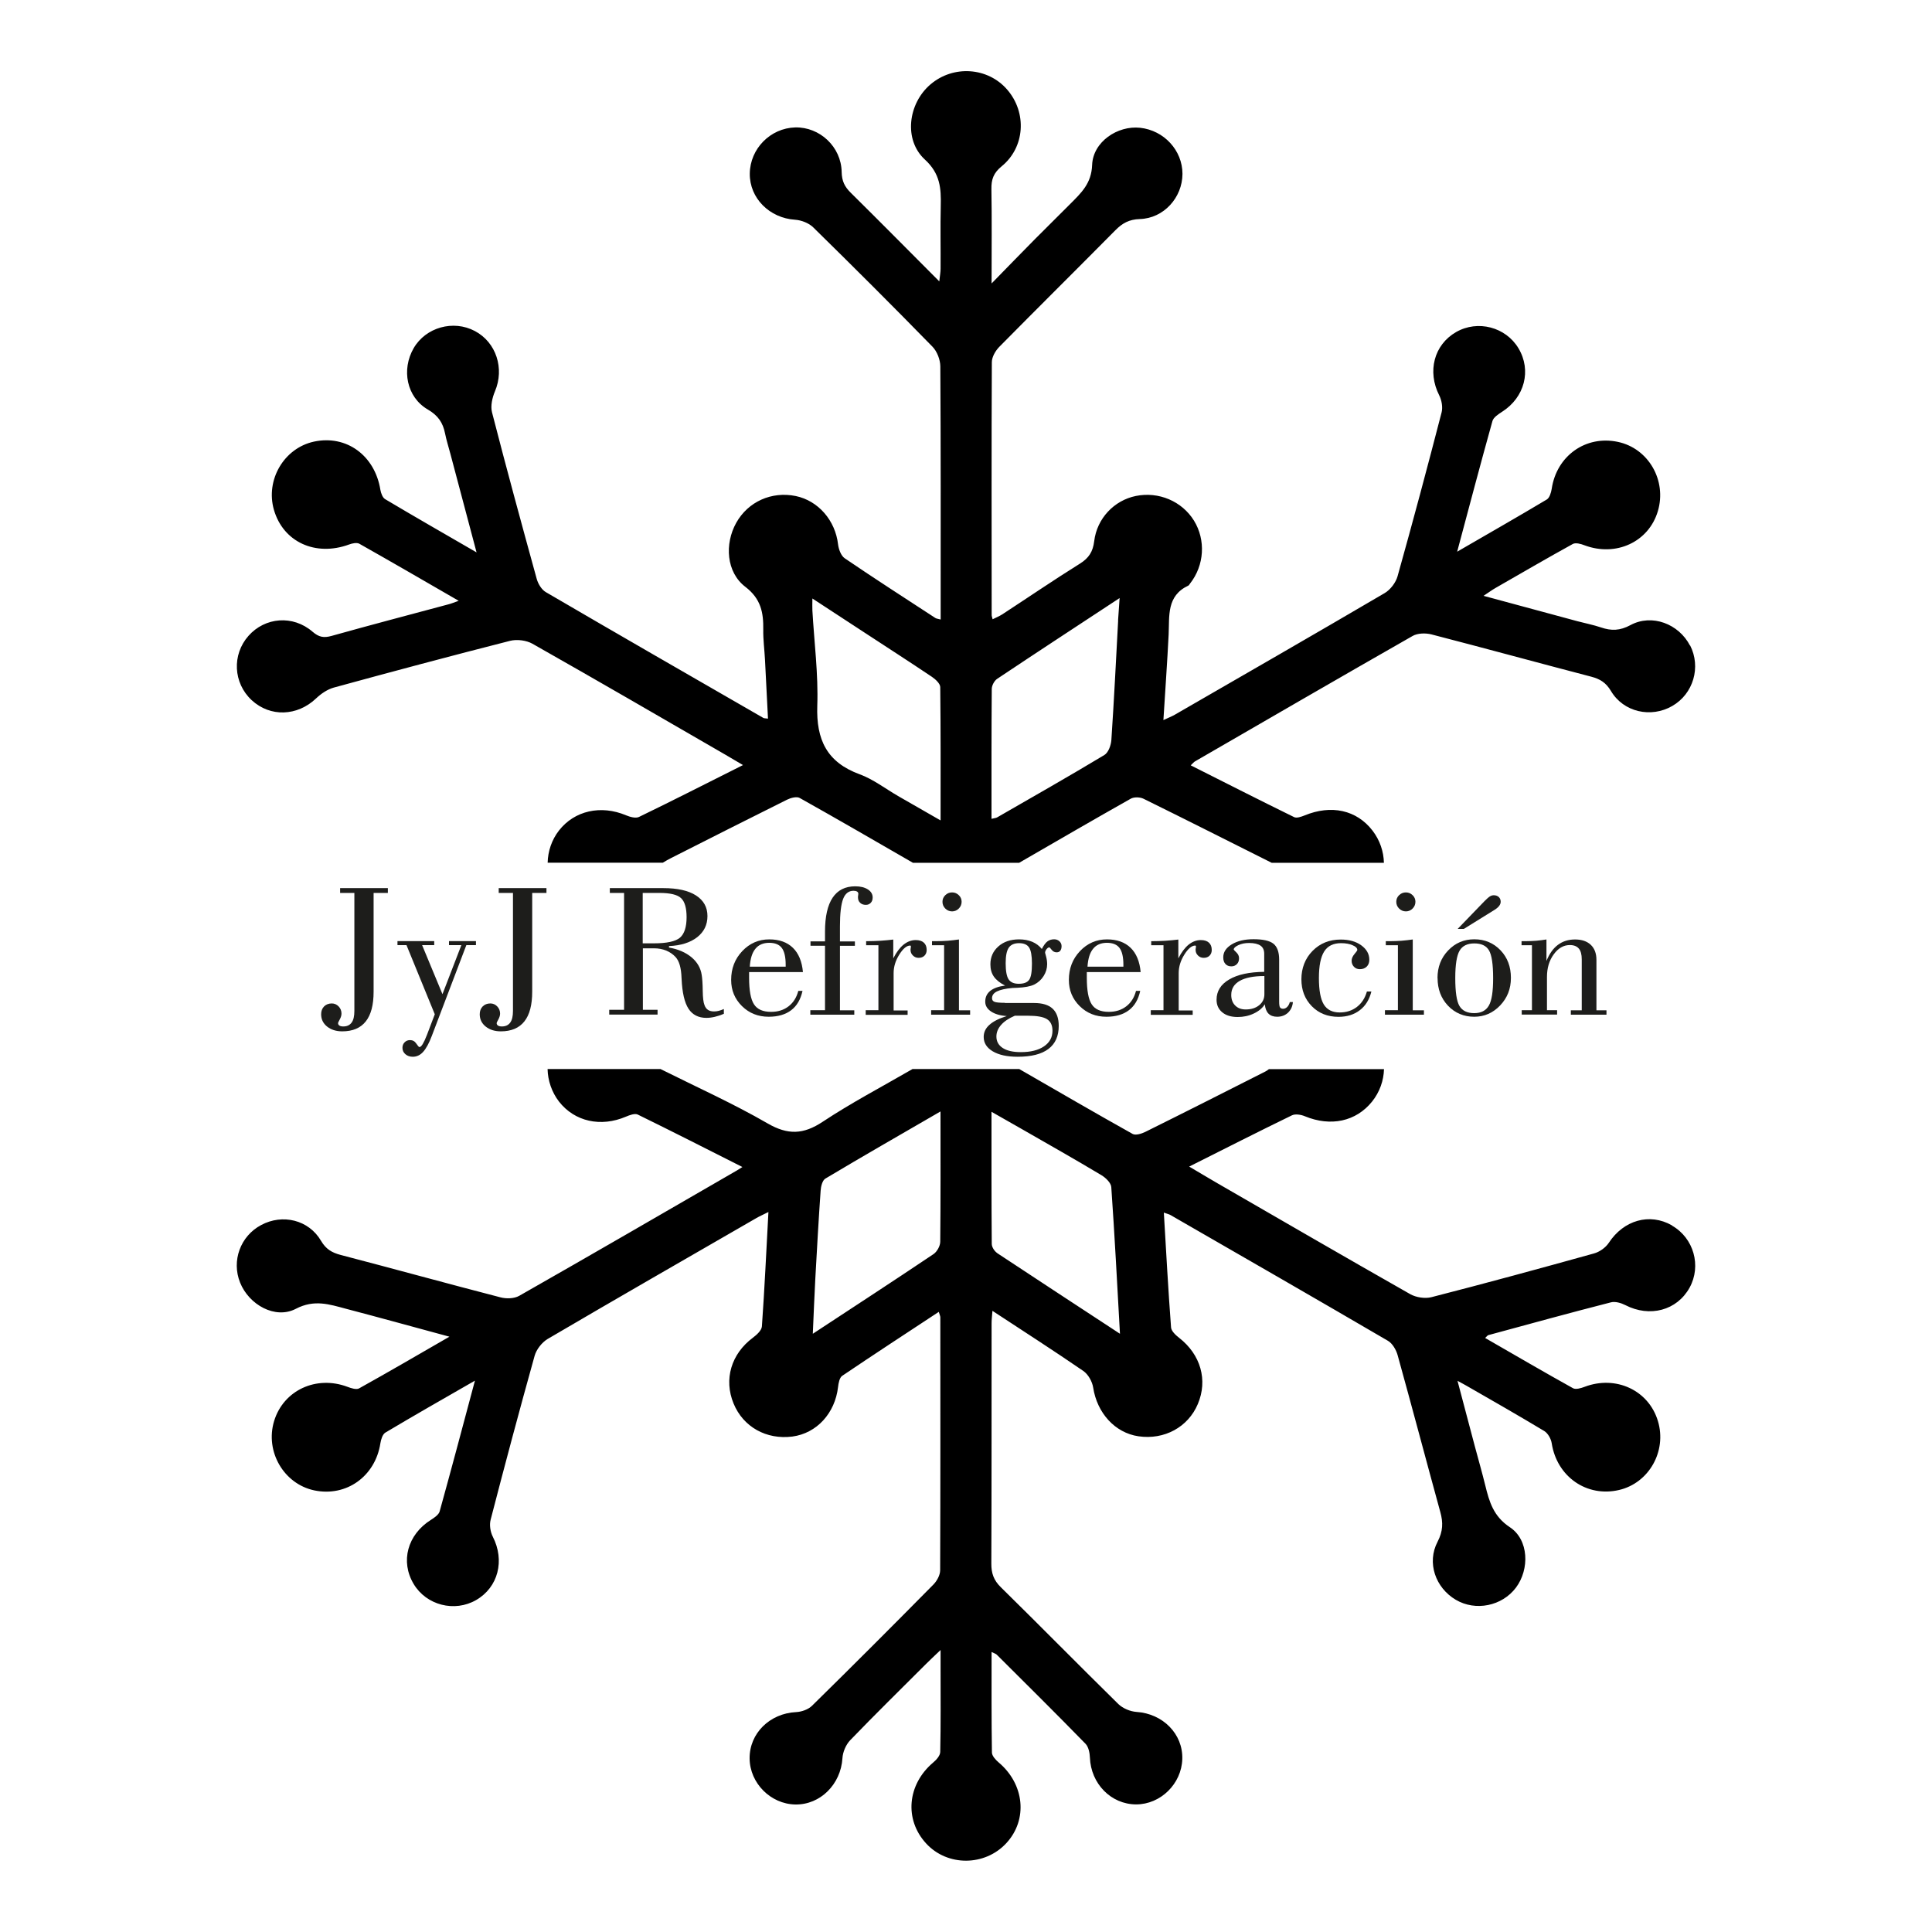 <svg viewBox="0 0 225 225" xmlns="http://www.w3.org/2000/svg" id="Capa_1">
  <defs>
    <style>
      .cls-1 {
        fill: #1d1d1b;
      }
    </style>
  </defs>
  <g>
    <path d="M41.26,103.99h-1.65v-.56h5.56v.56h-1.66v11.5c0,1.54-.3,2.69-.91,3.46s-1.52,1.16-2.74,1.16c-.72,0-1.31-.19-1.77-.56s-.69-.85-.69-1.43c0-.37.11-.67.34-.91.23-.23.53-.35.9-.35.31,0,.58.12.8.35.22.23.33.51.33.83,0,.21-.07.44-.2.68s-.2.38-.2.42c0,.13.05.23.16.3.11.07.26.1.45.1.43,0,.75-.15.97-.45.22-.3.32-.75.32-1.36v-13.75Z" class="cls-1"></path>
    <path d="M50.63,118.11l-3.29-8.04h-1.05v-.47h4.28v.47h-1.41l2.37,5.71,2.2-5.71h-1.44v-.47h3.14v.47h-1.12l-4.02,10.57c-.32.85-.66,1.47-1.01,1.86s-.76.57-1.21.57c-.34,0-.63-.1-.86-.3-.23-.2-.34-.45-.34-.74,0-.26.08-.47.25-.64.16-.17.37-.26.63-.26.31,0,.55.13.73.4.18.27.3.41.37.41.11,0,.24-.12.38-.35s.31-.59.49-1.06l.92-2.42Z" class="cls-1"></path>
    <path d="M59.73,103.99h-1.65v-.56h5.56v.56h-1.66v11.5c0,1.54-.3,2.69-.91,3.46s-1.52,1.16-2.74,1.16c-.72,0-1.31-.19-1.77-.56s-.69-.85-.69-1.43c0-.37.11-.67.34-.91.23-.23.53-.35.9-.35.31,0,.58.12.8.35.22.23.33.51.33.83,0,.21-.07.44-.2.68s-.2.38-.2.42c0,.13.05.23.16.3.11.07.26.1.45.1.43,0,.75-.15.97-.45.22-.3.32-.75.32-1.36v-13.75Z" class="cls-1"></path>
    <path d="M70.93,117.6h1.75v-13.61h-1.66v-.56h6.23c1.64,0,2.91.28,3.8.85.89.57,1.34,1.37,1.34,2.4s-.4,1.84-1.2,2.47c-.8.62-1.89.97-3.28,1.03v.17c1.07.19,1.94.57,2.62,1.13.67.56,1.07,1.25,1.19,2.06.07.42.11,1.04.12,1.84.01.81.08,1.36.2,1.66.09.26.23.45.41.57s.41.18.71.18c.18,0,.36-.02.55-.07.19-.05.39-.12.59-.21v.56c-.36.15-.72.27-1.06.35-.34.08-.67.12-.97.12-.93,0-1.63-.36-2.09-1.07s-.73-1.87-.8-3.46c0-.04,0-.09-.01-.15-.04-1.15-.27-1.94-.69-2.4-.3-.33-.67-.58-1.1-.76-.43-.17-.9-.26-1.41-.26h-1.3v7.16h1.71v.56h-5.63v-.56ZM74.85,109.86h1.3c1.51,0,2.52-.22,3.04-.66.51-.44.77-1.24.77-2.38,0-1.07-.21-1.81-.64-2.22-.43-.41-1.27-.61-2.54-.61h-1.93v5.88Z" class="cls-1"></path>
    <path d="M87.24,113.2v.66c0,1.48.19,2.52.57,3.1.38.59,1.04.88,1.99.88.8,0,1.47-.21,2.03-.64s.94-1.03,1.14-1.8h.49c-.22,1-.66,1.75-1.32,2.25-.66.5-1.53.76-2.62.76-1.23,0-2.27-.41-3.11-1.24-.84-.83-1.26-1.84-1.26-3.05,0-1.32.43-2.44,1.29-3.35s1.91-1.37,3.15-1.37c1.16,0,2.08.33,2.75.98.67.65,1.06,1.6,1.17,2.83h-6.27ZM87.31,112.58h4.19v-.22c0-.9-.15-1.56-.45-1.96-.3-.4-.79-.6-1.47-.6s-1.24.23-1.61.7c-.38.46-.59,1.16-.65,2.08Z" class="cls-1"></path>
    <path d="M94.37,118.16v-.51h1.71v-7.51h-1.69v-.51h1.69v-1.13c0-1.76.3-3.08.89-3.96.59-.88,1.47-1.32,2.63-1.32.61,0,1.09.12,1.47.36.37.24.56.55.56.94,0,.26-.07.46-.22.62-.15.16-.34.24-.57.24-.28,0-.5-.08-.67-.24-.17-.16-.25-.37-.25-.63,0-.07,0-.14.02-.24.01-.09.02-.15.02-.17,0-.12-.05-.21-.15-.27-.1-.06-.24-.09-.41-.09-.56,0-.97.32-1.21.95s-.37,1.69-.37,3.18v1.77h1.74v.51h-1.74v7.51h1.67v.51h-5.11Z" class="cls-1"></path>
    <path d="M100.82,118.16v-.51h1.48v-7.57h-1.43v-.47c.58,0,1.13-.02,1.66-.05.53-.04,1.03-.08,1.5-.14v2.19c.36-.71.77-1.25,1.2-1.6.44-.35.91-.53,1.41-.53.42,0,.73.1.95.3.22.2.33.48.33.85,0,.28-.09.5-.26.67-.17.17-.4.25-.68.25-.26,0-.48-.09-.66-.27-.19-.18-.28-.4-.28-.65,0-.06,0-.13.02-.21.01-.08.02-.13.02-.15,0-.06,0-.1-.02-.12-.01-.02-.04-.03-.07-.03-.4,0-.82.35-1.26,1.05-.44.7-.66,1.42-.66,2.16v4.35h1.63v.51h-4.88Z" class="cls-1"></path>
    <path d="M108.44,118.16v-.51h1.51v-7.57h-1.41v-.47h.43c.47,0,.94-.02,1.4-.05.46-.04.9-.09,1.31-.15v8.25h1.3v.51h-4.53ZM109.76,105.03c0-.31.11-.57.33-.78.22-.21.48-.32.79-.32s.56.11.78.32.33.47.33.77-.11.57-.33.79-.48.33-.78.33-.57-.11-.79-.33-.33-.48-.33-.79Z" class="cls-1"></path>
    <path d="M117.03,116.81h3.4c.97,0,1.69.22,2.16.66.47.44.71,1.11.71,2.01,0,1.18-.4,2.08-1.2,2.68-.8.61-2,.91-3.59.91-1.22,0-2.18-.21-2.89-.63s-1.06-.98-1.06-1.68c0-.54.22-1.01.67-1.41.44-.4,1.12-.74,2.02-1.02-.77-.05-1.38-.23-1.83-.53s-.68-.68-.68-1.14c0-.53.19-.94.58-1.26.39-.31.96-.52,1.73-.62-.61-.31-1.04-.66-1.31-1.05-.27-.39-.4-.86-.4-1.42,0-.85.31-1.54.93-2.09.62-.55,1.42-.82,2.41-.82.57,0,1.08.09,1.53.28.45.19.82.47,1.12.84.22-.42.43-.72.65-.88.21-.16.47-.25.79-.25.24,0,.44.08.61.23.16.15.25.34.25.56,0,.23-.05.41-.15.54-.1.13-.24.19-.43.19-.23,0-.42-.1-.57-.29-.15-.19-.24-.29-.28-.29-.1,0-.21.07-.32.21-.11.14-.17.28-.17.42,0,0,.04.16.12.45.08.3.12.59.12.88,0,.49-.14.95-.41,1.38-.27.43-.64.77-1.11,1-.43.2-1.08.33-1.96.37-.24,0-.42.01-.55.02-.82.07-1.42.21-1.81.4-.39.19-.58.46-.58.79,0,.2.09.34.28.42.19.08.6.12,1.23.12ZM119.69,118.29h-1.5c-.7.3-1.23.65-1.6,1.07-.36.41-.55.86-.55,1.35,0,.58.25,1.02.74,1.34s1.19.48,2.11.48c1.13,0,2.03-.22,2.69-.67.66-.45.99-1.05.99-1.82,0-.63-.21-1.08-.64-1.35-.43-.27-1.17-.4-2.24-.4ZM117.12,112.17c0,.9.11,1.53.34,1.88.23.35.62.52,1.18.52.6,0,1-.15,1.22-.47.22-.31.32-.94.32-1.89,0-.9-.11-1.52-.33-1.86-.22-.34-.61-.51-1.17-.51s-.96.18-1.2.53c-.24.35-.36.95-.36,1.8Z" class="cls-1"></path>
    <path d="M126.57,113.2v.66c0,1.48.19,2.52.57,3.1.38.59,1.04.88,1.99.88.8,0,1.47-.21,2.03-.64s.94-1.03,1.14-1.8h.49c-.22,1-.66,1.75-1.32,2.25-.66.5-1.53.76-2.62.76-1.23,0-2.27-.41-3.11-1.24-.84-.83-1.26-1.84-1.26-3.05,0-1.32.43-2.44,1.29-3.35s1.91-1.37,3.15-1.37c1.16,0,2.08.33,2.75.98.67.65,1.06,1.6,1.17,2.83h-6.27ZM126.64,112.58h4.19v-.22c0-.9-.15-1.56-.45-1.96-.3-.4-.79-.6-1.47-.6s-1.24.23-1.61.7c-.38.46-.59,1.16-.65,2.08Z" class="cls-1"></path>
    <path d="M134.02,118.16v-.51h1.48v-7.57h-1.43v-.47c.58,0,1.13-.02,1.66-.05.53-.04,1.03-.08,1.5-.14v2.19c.36-.71.77-1.25,1.2-1.6.44-.35.91-.53,1.41-.53.42,0,.73.1.95.3.22.2.33.48.33.85,0,.28-.09.5-.26.67-.17.17-.4.25-.68.25-.26,0-.48-.09-.66-.27-.19-.18-.28-.4-.28-.65,0-.06,0-.13.02-.21.01-.08.02-.13.02-.15,0-.06,0-.1-.02-.12-.01-.02-.04-.03-.07-.03-.4,0-.82.35-1.26,1.05-.44.7-.66,1.42-.66,2.16v4.35h1.63v.51h-4.88Z" class="cls-1"></path>
    <path d="M147.29,116.97c-.28.45-.71.8-1.29,1.07-.57.27-1.19.4-1.86.4-.76,0-1.36-.18-1.8-.55-.44-.36-.66-.85-.66-1.46,0-1,.49-1.79,1.47-2.36.98-.58,2.34-.87,4.08-.89v-2.1c0-.43-.14-.75-.43-.95-.29-.2-.73-.31-1.33-.31-.47,0-.89.08-1.25.25-.36.17-.54.34-.54.51,0,.03.1.14.31.34.21.2.31.43.31.68,0,.28-.08.5-.25.68-.17.17-.38.26-.65.26-.29,0-.52-.09-.69-.28-.17-.19-.25-.44-.25-.77,0-.61.33-1.11.99-1.51.66-.4,1.5-.6,2.54-.6,1.09,0,1.86.17,2.31.52.44.35.67.97.67,1.86v4.89c0,.34.03.57.1.67s.18.16.35.16c.18,0,.35-.07.49-.22.15-.15.24-.34.3-.56h.36c-.04.51-.24.92-.57,1.24-.34.31-.76.47-1.26.47-.43,0-.77-.12-1.01-.36-.24-.24-.38-.6-.43-1.08ZM147.24,113.67c-1.25,0-2.2.19-2.86.56-.66.38-.99.92-.99,1.64,0,.51.15.92.46,1.23s.71.46,1.23.46c.63,0,1.15-.16,1.56-.49s.61-.76.61-1.28v-2.11Z" class="cls-1"></path>
    <path d="M159.17,115.47h.54c-.23.94-.68,1.67-1.35,2.18-.66.51-1.49.77-2.48.77-1.26,0-2.3-.41-3.11-1.24s-1.21-1.87-1.21-3.14.43-2.42,1.3-3.3c.87-.88,1.96-1.32,3.28-1.32.97,0,1.77.22,2.39.67s.94,1.01.94,1.68c0,.34-.1.6-.3.8-.2.2-.47.3-.8.3-.28,0-.51-.09-.69-.28-.18-.19-.27-.42-.27-.7,0-.26.11-.52.33-.78.22-.25.33-.42.33-.48,0-.21-.18-.4-.55-.55-.36-.16-.81-.24-1.34-.24-.9,0-1.55.32-1.96.96-.41.64-.62,1.67-.62,3.1s.19,2.46.57,3.08c.38.62,1,.93,1.85.93.77,0,1.44-.21,2-.64.56-.43.95-1.03,1.17-1.8Z" class="cls-1"></path>
    <path d="M161.29,118.16v-.51h1.51v-7.57h-1.41v-.47h.43c.47,0,.94-.02,1.4-.05.46-.04.9-.09,1.31-.15v8.25h1.3v.51h-4.53ZM162.61,105.03c0-.31.11-.57.33-.78.22-.21.48-.32.79-.32s.56.11.78.32.33.47.33.77-.11.57-.33.79-.48.33-.78.33-.57-.11-.79-.33-.33-.48-.33-.79Z" class="cls-1"></path>
    <path d="M167.41,113.9c0-1.27.41-2.34,1.24-3.21s1.84-1.3,3.05-1.3,2.24.43,3.05,1.28c.81.85,1.21,1.92,1.21,3.21s-.42,2.33-1.25,3.21c-.84.88-1.84,1.32-3.03,1.32s-2.24-.43-3.05-1.29c-.81-.86-1.21-1.93-1.21-3.22ZM169.48,113.9c0,1.62.16,2.71.49,3.26.33.55.9.83,1.71.83s1.37-.29,1.71-.88c.34-.58.5-1.65.5-3.18,0-1.63-.16-2.72-.49-3.26-.32-.54-.89-.8-1.7-.8s-1.39.28-1.72.85c-.33.57-.5,1.63-.5,3.18ZM169.75,108.19l3.16-3.27c.26-.26.46-.44.61-.53s.3-.13.44-.13c.24,0,.44.07.59.21.15.14.22.33.22.55,0,.16-.06.32-.17.47-.11.15-.28.3-.51.45l-3.61,2.24h-.73Z" class="cls-1"></path>
    <path d="M177.22,118.16v-.51h1.19v-7.57h-1.21v-.47h.4c.45,0,.89-.02,1.31-.05.42-.04.82-.09,1.19-.15v2.5c.33-.82.77-1.45,1.33-1.87s1.22-.63,2-.63,1.39.21,1.83.62c.44.42.66,1,.66,1.75v5.88h1.17v.51h-4.15v-.51h1.27v-5.94c0-.56-.11-.98-.34-1.25s-.58-.41-1.05-.41c-.72,0-1.35.36-1.87,1.08-.53.72-.79,1.6-.79,2.64v3.87h1.18v.51h-4.13Z" class="cls-1"></path>
  </g>
  <path d="M196.82,75.19c-1.31-2.54-4.44-3.74-6.94-2.39-1.22.66-2.23.68-3.43.27-.89-.3-1.82-.48-2.73-.72-3.56-.96-7.13-1.93-10.95-2.96.64-.42,1.03-.71,1.44-.94,2.98-1.71,5.95-3.44,8.96-5.1.33-.18.94-.01,1.35.15,3.66,1.38,7.48-.37,8.55-3.96,1.07-3.58-1.09-7.33-4.66-8.08-3.74-.79-7.13,1.63-7.7,5.47-.07.44-.25,1.05-.57,1.24-3.36,2.01-6.75,3.94-10.44,6.08,1.42-5.31,2.73-10.28,4.11-15.22.12-.43.7-.8,1.13-1.08,2.62-1.67,3.44-4.82,1.9-7.39-1.48-2.48-4.75-3.33-7.26-1.89-2.58,1.48-3.38,4.59-1.97,7.37.29.57.43,1.38.28,1.98-1.65,6.38-3.35,12.74-5.13,19.09-.21.75-.84,1.57-1.5,1.96-8.13,4.77-16.29,9.46-24.45,14.17-.37.21-.77.36-1.32.62.21-3.45.45-6.71.61-9.97.1-2.18-.25-4.5,2.29-5.69.09-.04.14-.17.21-.25,1.66-2.11,1.84-5.06.45-7.32-1.4-2.26-4.11-3.41-6.77-2.87-2.51.51-4.53,2.6-4.85,5.27-.15,1.22-.62,1.96-1.66,2.61-3.06,1.91-6.03,3.94-9.05,5.91-.34.22-.73.37-1.12.57-.06-.26-.11-.37-.11-.48,0-9.82-.03-19.64.02-29.46,0-.61.43-1.35.89-1.81,4.48-4.54,9.02-9.03,13.5-13.56.81-.82,1.6-1.26,2.84-1.3,2.79-.08,4.96-2.5,4.97-5.26,0-2.73-2.14-5.07-4.94-5.37-2.61-.28-5.48,1.63-5.58,4.33-.08,2.17-1.28,3.26-2.54,4.53-1.37,1.38-2.76,2.74-4.12,4.11-1.57,1.59-3.14,3.2-5.05,5.16,0-4.04.04-7.52-.02-10.99-.02-1.13.25-1.88,1.19-2.65,2.73-2.22,2.96-6.25.66-8.92-2.26-2.63-6.29-2.9-8.96-.61-2.59,2.22-3.14,6.44-.64,8.74,1.79,1.64,1.9,3.35,1.85,5.4-.06,2.44,0,4.88-.02,7.32,0,.4-.08.8-.15,1.47-3.57-3.58-6.92-6.97-10.31-10.32-.71-.7-1.04-1.36-1.06-2.42-.05-2.95-2.57-5.26-5.41-5.19-2.89.08-5.26,2.48-5.29,5.38-.03,2.87,2.31,5.18,5.27,5.37.73.05,1.6.38,2.12.89,4.67,4.58,9.31,9.21,13.88,13.89.54.55.91,1.51.92,2.29.06,9.26.04,18.53.04,27.79v1.7c-.33-.09-.5-.1-.62-.18-3.52-2.3-7.07-4.58-10.55-6.95-.44-.3-.71-1.06-.78-1.63-.32-2.77-2.29-5.07-4.92-5.62-2.81-.58-5.56.65-6.94,3.12-1.37,2.46-1.16,5.75,1.06,7.45,1.83,1.4,2.12,3.01,2.09,4.99-.02,1.16.14,2.32.2,3.49.12,2.28.23,4.56.35,6.87-.33-.04-.46-.03-.54-.08-8.45-4.87-16.91-9.73-25.33-14.65-.49-.28-.9-.96-1.06-1.53-1.78-6.46-3.54-12.92-5.21-19.41-.19-.74.03-1.7.34-2.44,1.13-2.65.16-5.71-2.34-7.03-2.51-1.33-5.71-.43-7.12,1.99-1.45,2.5-.83,5.71,1.64,7.15,1.19.69,1.76,1.53,2.01,2.78.16.81.42,1.6.63,2.41.98,3.68,1.95,7.35,3.04,11.45-3.8-2.2-7.24-4.17-10.65-6.2-.3-.18-.48-.7-.55-1.08-.64-4.01-3.96-6.43-7.73-5.62-3.49.75-5.67,4.46-4.67,7.94,1.08,3.75,4.84,5.48,8.76,4.04.37-.14.91-.25,1.2-.08,3.79,2.14,7.55,4.32,11.56,6.64-.59.21-.88.33-1.19.41-4.54,1.22-9.09,2.41-13.62,3.68-.9.25-1.47.15-2.21-.49-2.28-1.97-5.53-1.7-7.46.48-1.94,2.19-1.78,5.49.37,7.49,2.16,2,5.32,1.88,7.51-.21.57-.54,1.3-1.04,2.04-1.25,6.83-1.87,13.68-3.7,20.55-5.45.8-.2,1.89-.06,2.6.34,7.52,4.26,15,8.6,22.48,12.93.61.35,1.21.71,2.04,1.2-4.21,2.11-8.14,4.12-12.11,6.04-.39.19-1.05,0-1.51-.19-2.92-1.23-6-.55-7.81,1.77-.85,1.09-1.29,2.42-1.32,3.75h13.41c.36-.21.65-.39.96-.54,4.49-2.27,8.98-4.55,13.49-6.79.44-.22,1.14-.41,1.49-.21,4.34,2.43,8.65,4.93,13.19,7.55h12.37c4.53-2.62,8.75-5.07,12.99-7.46.38-.22,1.08-.2,1.49,0,4.94,2.43,9.86,4.92,14.93,7.46h13.07c-.03-1.31-.47-2.63-1.32-3.74-1.85-2.41-4.81-3.06-7.93-1.77-.38.15-.91.34-1.21.19-4-1.96-7.97-3.98-12.04-6.03.27-.25.36-.38.5-.46,8.44-4.88,16.88-9.78,25.35-14.61.58-.33,1.5-.35,2.18-.18,6.22,1.61,12.42,3.31,18.63,4.93,1.02.27,1.7.69,2.28,1.66,1.46,2.47,4.66,3.18,7.14,1.75,2.46-1.41,3.38-4.54,2.07-7.08ZM109.53,95.54c-1.81-1.04-3.38-1.93-4.95-2.84-1.48-.86-2.89-1.95-4.47-2.53-3.82-1.4-5.06-4.03-4.93-7.97.13-3.69-.36-7.41-.57-11.11-.02-.37,0-.73,0-1.39,2.15,1.41,4.08,2.67,6.01,3.93,2.64,1.73,5.3,3.44,7.92,5.2.41.28.95.78.96,1.18.06,5.08.04,10.15.04,15.51ZM130.22,72.24c-.25,4.64-.48,9.29-.79,13.93-.04.62-.35,1.48-.82,1.76-4.12,2.48-8.31,4.86-12.48,7.26-.13.08-.3.08-.66.17,0-5.16-.01-10.14.03-15.12,0-.41.3-.97.64-1.19,4.64-3.1,9.31-6.15,14.25-9.4-.07,1.04-.13,1.82-.18,2.6Z"></path>
  <path d="M194.72,142.71c-2.61-1.49-5.63-.61-7.36,2.03-.37.56-1.09,1.07-1.74,1.24-6.29,1.75-12.6,3.47-18.92,5.09-.75.19-1.78.03-2.46-.35-7.52-4.27-15-8.61-22.48-12.93-1.04-.6-2.06-1.22-3.27-1.93,4.14-2.08,8.04-4.06,11.97-5.97.4-.19,1.06-.08,1.51.11,3,1.24,5.96.61,7.82-1.71.89-1.11,1.35-2.44,1.39-3.78h-13.4c-.15.12-.29.22-.44.29-4.64,2.35-9.28,4.7-13.94,7.01-.44.22-1.14.44-1.49.25-4.33-2.42-8.63-4.92-13.21-7.56h-12.43c-3.65,2.11-7.17,3.96-10.46,6.14-2.25,1.49-4.05,1.56-6.42.19-3.96-2.29-8.16-4.18-12.47-6.33h-13.15c.03,1.34.48,2.68,1.33,3.79,1.82,2.33,4.87,3.01,7.81,1.75.42-.18,1.03-.4,1.36-.24,4,1.96,7.97,3.98,12.19,6.11-.36.23-.5.32-.64.4-8.44,4.88-16.88,9.78-25.35,14.6-.58.33-1.5.36-2.18.18-6.22-1.61-12.41-3.32-18.62-4.94-1.02-.27-1.71-.67-2.28-1.64-1.43-2.45-4.49-3.18-6.98-1.84-2.41,1.28-3.47,4.16-2.45,6.7,1.03,2.58,4.09,4.31,6.5,3.05,2.15-1.12,3.91-.51,5.84,0,3.89,1.02,7.78,2.1,12.04,3.25-3.73,2.15-7.1,4.12-10.52,6.02-.32.18-.93-.02-1.35-.18-3.64-1.37-7.46.4-8.55,3.99-1.07,3.54,1.13,7.32,4.68,8.07,3.74.78,7.11-1.64,7.7-5.49.07-.44.25-1.04.58-1.24,3.35-2,6.74-3.93,10.43-6.05-1.42,5.32-2.74,10.29-4.11,15.23-.11.39-.62.73-1.01.98-2.74,1.72-3.59,4.85-2.01,7.48,1.48,2.47,4.76,3.31,7.27,1.86,2.58-1.49,3.36-4.61,1.94-7.38-.29-.57-.41-1.38-.25-1.98,1.65-6.37,3.35-12.74,5.12-19.08.21-.75.85-1.56,1.51-1.96,8.08-4.74,16.2-9.4,24.31-14.08.41-.24.85-.42,1.41-.71-.25,4.59-.45,8.96-.76,13.32-.03.47-.61.99-1.05,1.32-2.52,1.88-3.41,4.84-2.25,7.66,1.12,2.73,3.82,4.24,6.85,3.85,2.84-.38,4.97-2.72,5.32-5.77.05-.45.17-1.09.48-1.3,3.7-2.5,7.44-4.94,11.25-7.45.1.34.18.49.18.63,0,9.82.02,19.64-.02,29.46,0,.57-.38,1.26-.8,1.68-4.68,4.74-9.38,9.45-14.13,14.11-.44.43-1.21.7-1.84.73-3.07.15-5.45,2.47-5.42,5.41.03,2.87,2.45,5.3,5.32,5.35,2.92.05,5.3-2.36,5.49-5.38.04-.72.4-1.58.9-2.1,2.89-3,5.86-5.91,8.8-8.85.48-.48.98-.95,1.73-1.66v2.21c0,3.22.03,6.44-.04,9.65,0,.43-.45.94-.83,1.25-3.01,2.55-3.38,6.63-.81,9.42,2.47,2.69,6.84,2.67,9.34-.04,2.53-2.74,2.11-6.88-.91-9.41-.34-.29-.76-.75-.77-1.13-.06-3.86-.04-7.72-.04-11.72.34.17.5.21.6.31,3.46,3.45,6.93,6.88,10.34,10.38.35.36.49,1.06.51,1.6.11,3.04,2.45,5.45,5.38,5.46,2.85,0,5.29-2.39,5.38-5.28.09-2.93-2.27-5.29-5.33-5.49-.73-.05-1.59-.41-2.11-.91-4.59-4.51-9.1-9.1-13.69-13.61-.83-.81-1.12-1.63-1.11-2.77.04-9.32.02-18.64.03-27.96,0-.41.05-.82.1-1.46,3.67,2.41,7.16,4.65,10.58,7,.57.39,1.04,1.23,1.15,1.93.45,2.95,2.53,5.28,5.28,5.68,3.01.44,5.78-1.07,6.91-3.76,1.18-2.79.33-5.75-2.17-7.7-.4-.31-.92-.79-.95-1.22-.33-4.4-.57-8.81-.84-13.37.38.14.59.18.77.28,8.45,4.87,16.91,9.73,25.33,14.65.53.31.96,1.06,1.13,1.68,1.69,6.08,3.3,12.19,4.97,18.27.34,1.22.31,2.24-.32,3.45-1.28,2.44-.25,5.36,2.12,6.76,2.3,1.36,5.39.74,7.01-1.42,1.6-2.14,1.5-5.57-.71-7.03-1.92-1.27-2.4-2.97-2.87-4.89-.37-1.5-.8-3-1.2-4.49-.65-2.46-1.3-4.91-2.03-7.67.58.32.83.44,1.06.58,3.03,1.74,6.06,3.47,9.05,5.27.42.26.78.9.86,1.41.6,3.9,4.08,6.34,7.86,5.45,3.48-.82,5.57-4.53,4.51-8.03-1.08-3.59-4.91-5.36-8.54-3.98-.42.16-1.03.34-1.35.16-3.42-1.9-6.79-3.87-10.23-5.85.21-.19.28-.31.37-.33,4.75-1.29,9.51-2.6,14.28-3.82.5-.13,1.18.07,1.67.32,2.85,1.47,6.02.63,7.49-2.03,1.4-2.54.48-5.78-2.04-7.22ZM109.5,144.6c0,.5-.37,1.17-.78,1.45-4.58,3.08-9.21,6.09-14.06,9.28.1-2.28.18-4.34.29-6.39.19-3.43.38-6.85.62-10.27.03-.49.2-1.2.55-1.41,4.35-2.6,8.75-5.12,13.41-7.82,0,5.33.02,10.25-.03,15.17ZM116.12,145.92c-.31-.21-.62-.69-.62-1.05-.04-5.03-.03-10.07-.03-15.39,1.34.76,2.47,1.4,3.6,2.05,3.07,1.76,6.16,3.51,9.2,5.33.5.3,1.12.9,1.15,1.39.39,5.57.68,11.15,1.01,17.08-4.98-3.27-9.66-6.32-14.31-9.4Z"></path>
</svg>